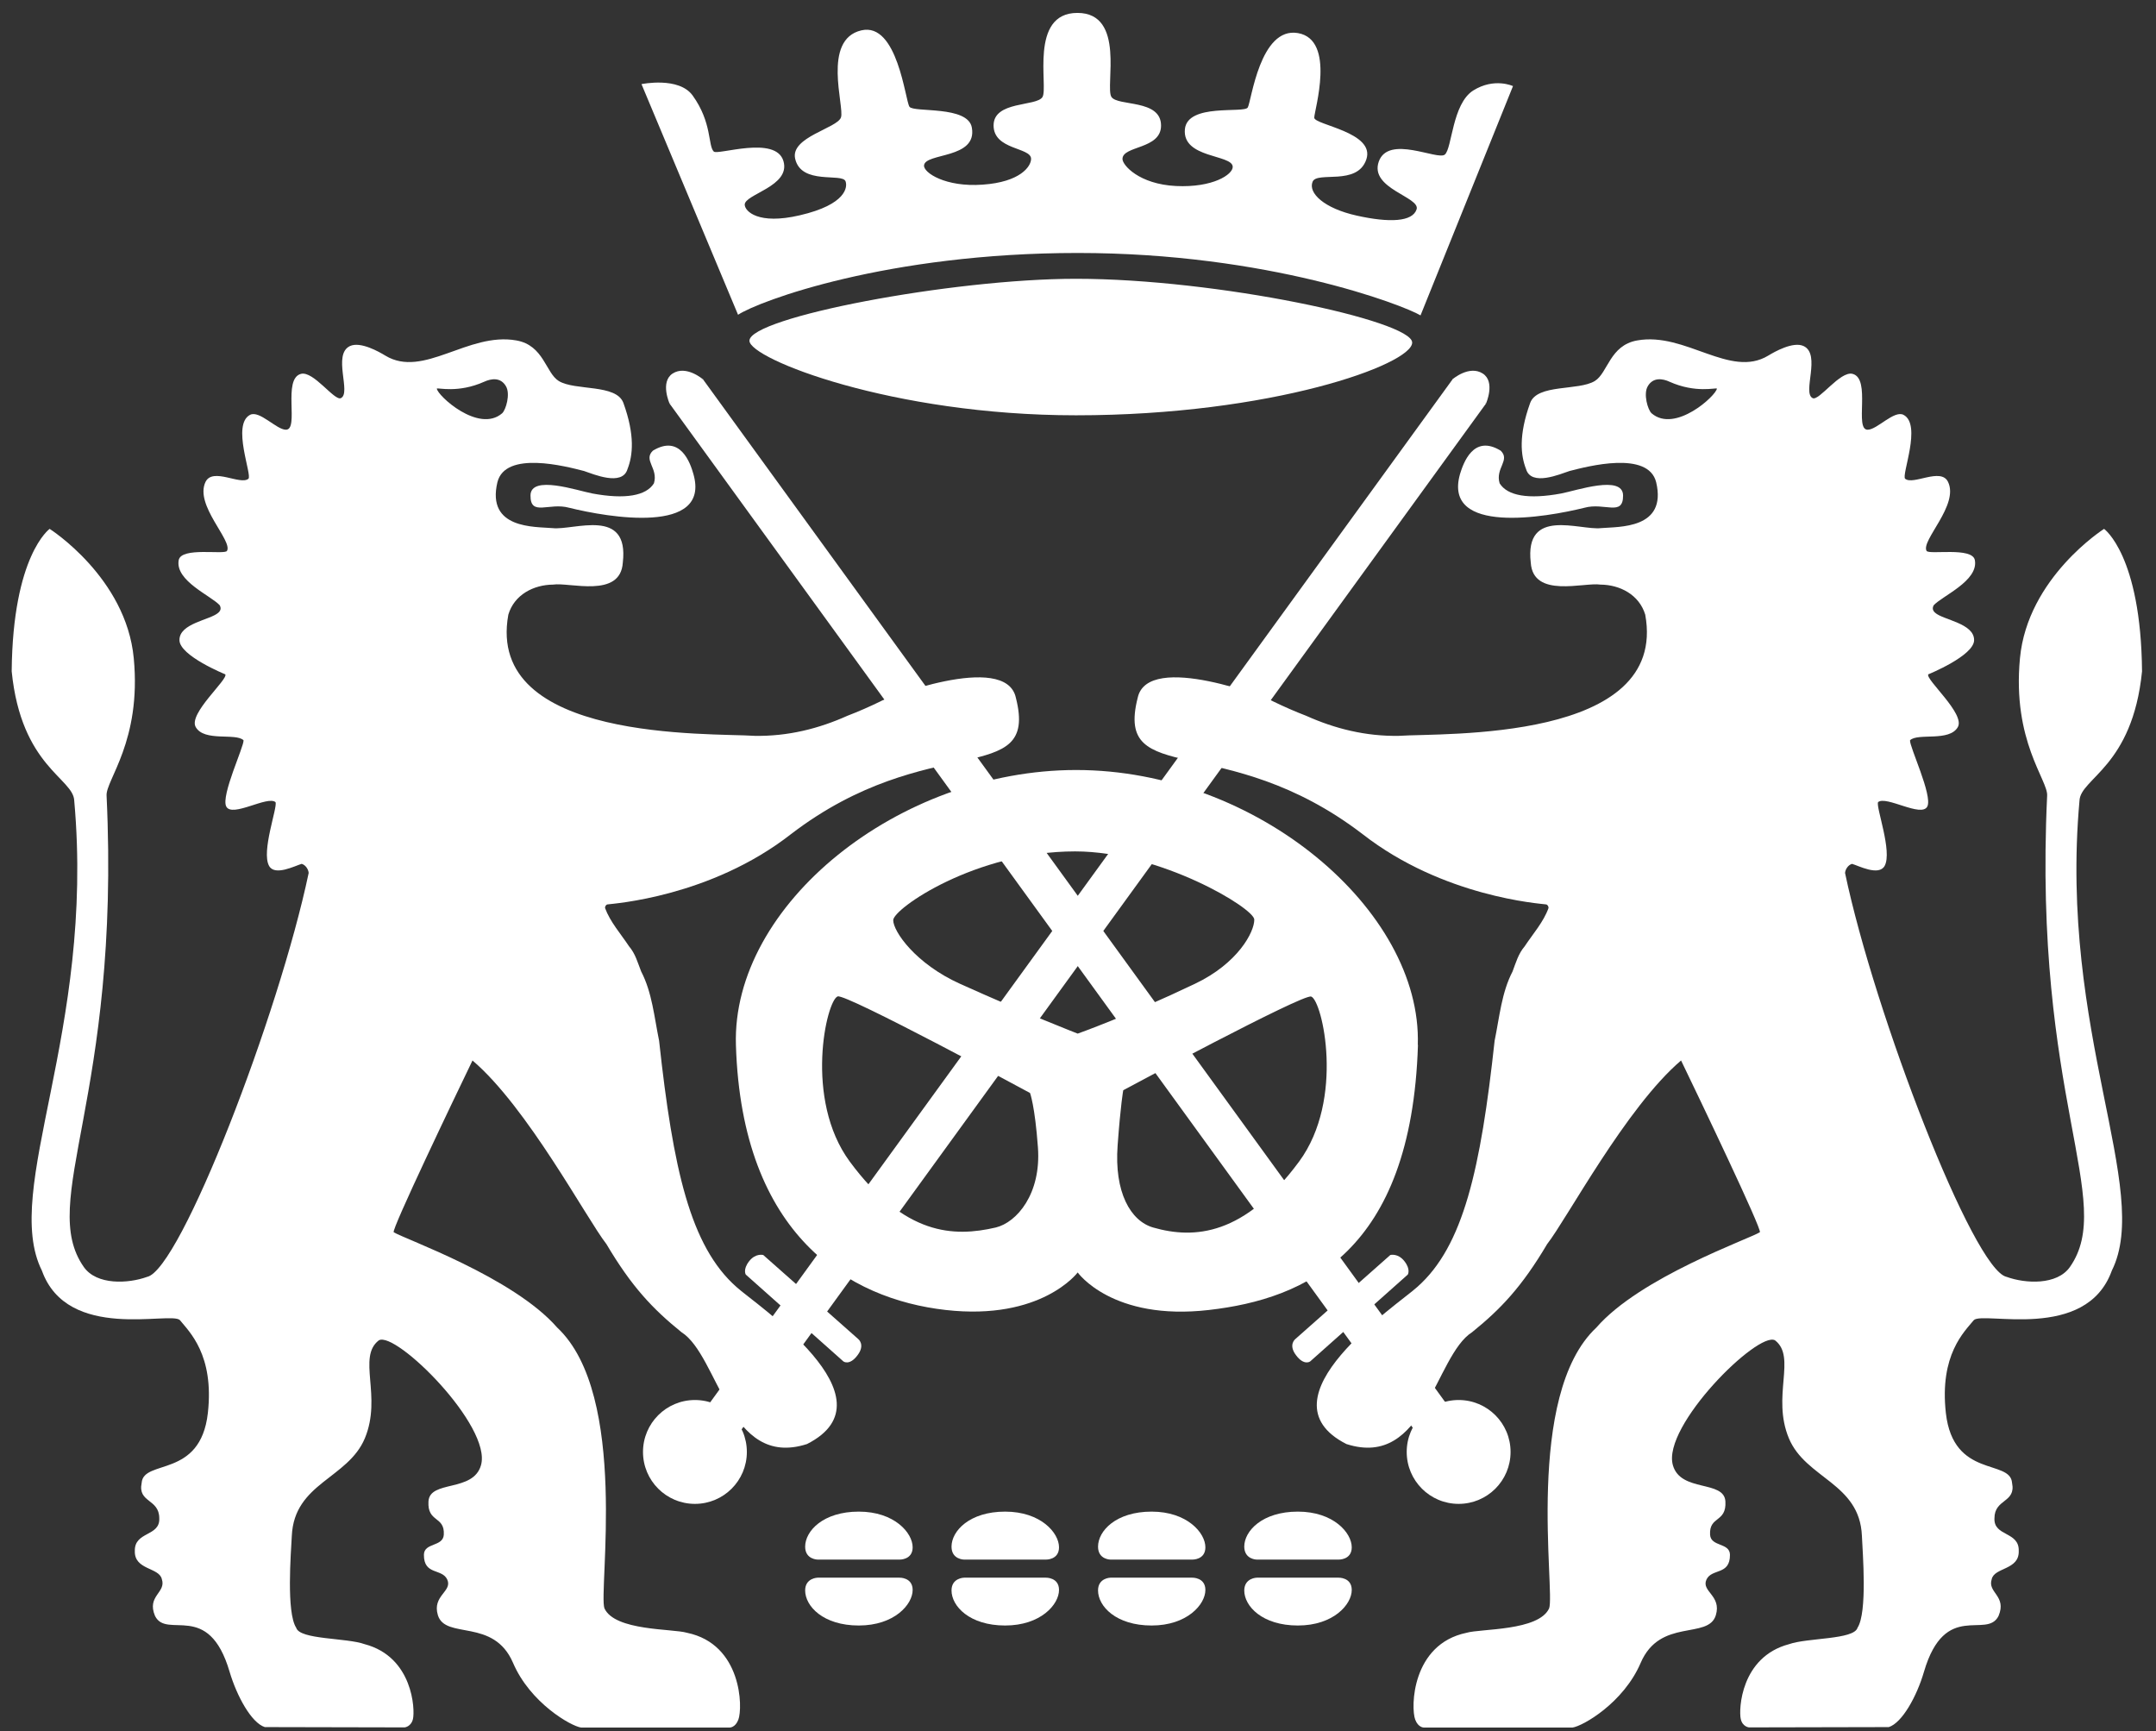 <?xml version="1.0" encoding="UTF-8"?> <svg xmlns="http://www.w3.org/2000/svg" width="142" height="114" viewBox="0 0 142 114"><rect x="0" y="0" width="142" height="114" fill="#333333" stroke="none"/><g fill="#FFFFFF"><g transform="translate(0 22)"><path d="M53.86 80.71L59.24 80.71C59.24 80.71 60.11 80.74 60.11 79.9 60.11 78.95 58.91 77.55 56.56 77.55 54.22 77.55 53.03 78.82 53.03 79.86 53.03 80.71 53.86 80.71 53.86 80.71M53.86 81.9L59.24 81.9C59.24 81.9 60.11 81.87 60.11 82.71 60.11 83.66 58.91 85.05 56.56 85.05 54.22 85.05 53.03 83.78 53.03 82.74 53.03 81.91 53.86 81.9 53.86 81.9M63.5 80.71L68.88 80.71C68.88 80.71 69.75 80.74 69.75 79.9 69.75 78.95 68.55 77.55 66.2 77.55 63.86 77.55 62.67 78.82 62.67 79.86 62.67 80.71 63.5 80.71 63.5 80.71M63.5 81.9L68.88 81.9C68.88 81.9 69.75 81.87 69.75 82.71 69.75 83.66 68.55 85.05 66.2 85.05 63.86 85.05 62.67 83.78 62.67 82.74 62.67 81.91 63.5 81.9 63.5 81.9M73.14 80.71L78.52 80.71C78.52 80.71 79.39 80.74 79.39 79.9 79.39 78.95 78.19 77.55 75.85 77.55 73.5 77.55 72.32 78.82 72.32 79.86 72.32 80.71 73.14 80.71 73.14 80.71M73.14 81.9L78.52 81.9C78.52 81.9 79.39 81.87 79.39 82.71 79.39 83.66 78.19 85.05 75.85 85.05 73.5 85.05 72.32 83.78 72.32 82.74 72.32 81.91 73.14 81.9 73.14 81.9M82.78 80.71L88.16 80.71C88.16 80.71 89.03 80.74 89.03 79.9 89.03 78.95 87.83 77.55 85.48 77.55 83.14 77.55 81.95 78.82 81.95 79.86 81.96 80.71 82.78 80.71 82.78 80.71M82.78 81.9L88.16 81.9C88.16 81.9 89.03 81.87 89.03 82.71 89.03 83.66 87.83 85.05 85.48 85.05 83.14 85.05 81.95 83.78 81.95 82.74 81.96 81.91 82.78 81.9 82.78 81.9M43 7.68C42.35 8.31 43.37 8.83 43.07 9.83 42.56 10.65 41.18 10.9 39.02 10.5 38.02 10.31 34.95 9.25 34.94 10.63 34.93 12.04 36.16 11.07 37.49 11.44 40.03 12.07 46.82 13.25 45.67 9.22 45.47 8.5 44.81 6.58 43 7.68"></path><path d="M28.77,3.59 C28.83,3.52 30.17,3.91 31.89,3.14 C32.35,2.93 32.97,2.83 33.32,3.43 C33.63,3.94 33.32,5 33.07,5.22 C31.52,6.55 28.8,4.04 28.77,3.59 M48.51,62.76 C45.46,60.07 44.33,54.98 43.41,46.54 C43.09,44.98 42.95,43.36 42.23,41.98 C42,41.4 41.85,40.81 41.43,40.32 C40.88,39.49 40.19,38.72 39.85,37.8 C39.84,37.69 39.92,37.57 40.02,37.56 C40.37,37.51 46.79,37.08 52.1,32.93 C61.18,25.98 68.44,29.98 66.91,23.96 C66.25,20.84 58.07,24.08 57.99,24.19 C57.27,24.54 56.54,24.86 55.81,25.14 C53.94,25.98 51.9,26.5 49.7,26.46 C46.83,26.26 31.95,26.89 33.48,18.48 C33.87,17.16 35.15,16.51 36.43,16.5 C37.5,16.33 40.87,17.43 41.02,15.05 C41.45,11.38 37.81,12.94 36.39,12.78 C35.22,12.68 32.03,12.85 32.76,9.76 C33.28,7.66 37.27,8.71 38.47,9.02 C39.07,9.22 40.99,10.05 41.33,8.89 C41.68,8 41.83,6.67 41.06,4.54 C40.6,3.27 37.87,3.75 36.8,3.09 C35.94,2.56 35.82,0.74 34.01,0.42 C30.83,-0.15 27.89,2.94 25.38,1.42 C24.97,1.17 23.74,0.47 23.05,0.79 C21.88,1.34 23.16,3.89 22.45,4.22 C22.03,4.42 20.65,2.42 19.83,2.62 C18.58,2.93 19.73,6.31 18.83,6.3 C18.21,6.3 17.09,5 16.47,5.32 C15.24,5.96 16.63,9.31 16.36,9.53 C15.83,9.97 14.02,8.77 13.54,9.73 C12.79,11.26 15.34,13.6 14.95,14.28 C14.79,14.55 11.93,14 11.77,14.89 C11.52,16.26 13.94,17.25 14.48,17.87 C14.55,18.02 14.57,18.18 14.38,18.35 C13.86,18.83 11.8,19.04 11.82,20.16 C11.83,21.19 14.84,22.41 14.84,22.41 C15.03,22.75 12.39,25 12.89,25.88 C13.45,26.87 15.52,26.25 16.04,26.75 C16.09,27.13 14.54,30.39 14.9,31.11 C15.28,31.87 17.63,30.37 18.15,30.83 C18.28,31.2 17.2,34.07 17.72,35.02 C18.09,35.72 19.45,35.01 19.87,34.89 C20.12,34.96 20.31,35.24 20.33,35.49 C18.37,44.82 11.88,61.63 9.69,62.09 C8.45,62.54 6.37,62.65 5.52,61.44 C2.47,57.09 7.96,50.32 7.02,30.4 C6.95,29.39 9.33,26.81 8.81,21.35 C8.31,16.03 3.27,12.83 3.27,12.83 C3.27,12.83 0.84,14.56 0.77,22.21 C1.4,28.51 4.85,29.25 4.89,30.74 C6.26,45.99 0.09,56.33 2.76,61.68 C4.45,66.39 11.26,64.33 11.85,64.94 C12.45,65.69 14.12,67.21 13.69,71.06 C13.2,75.39 9.44,74.07 9.33,75.66 C9.06,76.98 10.49,76.69 10.49,77.99 C10.55,79.2 8.85,78.84 8.88,80.14 C8.84,81.41 10.49,81.21 10.66,82 C10.96,82.89 9.65,83.09 10.21,84.42 C10.99,85.99 13.73,83.37 15.12,88.09 C15.6,89.71 16.56,91.46 17.44,91.74 L26.65,91.76 C26.65,91.76 27.08,91.72 27.2,91.2 C27.34,90.59 27.2,87.12 24.02,86.28 C22.83,85.85 19.74,85.99 19.51,85.2 C18.85,84.19 19.16,80.28 19.22,79.14 C19.38,75.66 22.92,75.38 24.03,72.72 C25.18,69.96 23.51,67.38 24.95,66.27 C26.06,65.63 32.41,71.92 31.68,74.49 C31.17,76.3 28.3,75.45 28.22,76.88 C28.14,78.29 29.3,77.82 29.23,79.07 C29.18,79.88 27.93,79.58 27.92,80.39 C27.91,81.76 29.12,81.27 29.46,82.03 C29.81,82.81 28.45,83.08 28.84,84.37 C29.34,86 32.51,84.53 33.79,87.51 C34.92,90.15 37.61,91.68 38.27,91.77 L48.06,91.77 C48.06,91.77 48.43,91.78 48.63,91.25 C48.93,90.47 48.87,86.28 45.25,85.53 C44.31,85.25 40.5,85.42 39.81,83.92 C39.4,82.82 41.45,69.87 36.7,65.43 C33.8,62.1 26.62,59.59 25.93,59.15 C25.77,58.99 29.95,50.26 31.12,47.84 C34.73,50.91 38.64,58.27 39.94,59.93 C41.61,62.75 42.99,64.2 44.88,65.73 C47.35,67.29 47.99,74.76 53.15,73.1 C59.1,70.09 49.75,63.9 48.51,62.76"></path></g><polygon points="45.79 93.71 47.99 95.31 97.87 26.58 96.77 25.77 95.67 24.98"></polygon><path d="M.35 13.62C.35 15.51 1.88 17.04 3.77 17.04 5.66 17.04 7.19 15.51 7.19 13.62 7.19 11.73 5.66 10.2 3.77 10.2 1.88 10.2.35 11.73.35 13.62M13.55 7.66L7.12 1.94C7.12 1.94 6.91 1.61 7.34 1.06 7.77.51 8.27.65 8.27.65L14.52 6.18C14.52 6.18 15.01 6.55 14.48 7.25 13.95 7.96 13.55 7.66 13.55 7.66" transform="translate(42 82)"></path><polygon points="96.18 93.71 93.98 95.31 44.1 26.58 45.12 25.83 45.2 25.77 46.3 24.98"></polygon><g transform="translate(42)"><path d="M2.1 26.58C2.1 26.58 1.46 25.15 2.3 24.6 3.2 24.02 4.31 24.99 4.31 24.99L3.17 26.01 2.1 26.58zM55.87 26.58C55.87 26.58 56.51 25.15 55.66 24.6 54.76 24.02 53.65 24.99 53.65 24.99L54.79 26.01 55.87 26.58zM57.49 95.62C57.49 97.51 55.96 99.04 54.07 99.04 52.18 99.04 50.65 97.51 50.65 95.62 50.65 93.73 52.18 92.2 54.07 92.2 55.96 92.2 57.49 93.73 57.49 95.62M44.29 89.66L50.72 83.94C50.72 83.94 50.93 83.61 50.5 83.06 50.07 82.51 49.57 82.65 49.57 82.65L43.32 88.18C43.32 88.18 42.83 88.55 43.36 89.25 43.89 89.96 44.29 89.66 44.29 89.66M28.87 27.35C41.75 27.35 51.01 24 51.01 22.56 51.01 21.12 38.15 18.36 28.87 18.36 20.68 18.36 7.36 20.91 7.36 22.44 7.36 23.63 16.76 27.35 28.87 27.35M43.56 76.5C39.96 81.37 36.67 81.62 33.95 80.84 32.46 80.41 31.38 78.52 31.61 75.43 31.81 72.69 31.98 71.8 31.98 71.8 31.98 71.8 43.83 65.43 44.36 65.63 45.09 65.89 46.59 72.39 43.56 76.5L43.56 76.5zM36.7 64.79C32.24 66.92 28.98 68.07 28.98 68.07 28.98 68.07 25.57 66.75 21.23 64.79 18.3 63.47 16.83 61.34 16.83 60.6 16.83 59.85 22.24 56.07 28.81 56.07 34.42 56.07 40.61 59.82 40.61 60.56 40.62 61.37 39.54 63.44 36.7 64.79L36.7 64.79zM13.17 65.62C13.71 65.42 25.84 71.98 25.84 71.98 25.84 71.98 26.16 72.81 26.36 75.55 26.59 78.63 24.96 80.51 23.58 80.84 20.82 81.48 17.58 81.38 13.97 76.5 10.94 72.39 12.43 65.89 13.17 65.62L13.17 65.62zM51.38 68.81C51.66 59.94 40.76 50.71 28.88 50.71 17.19 50.71 6.18 59.59 6.47 68.83 6.86 81.4 13.93 85.55 20.28 86.27 26.6 86.99 28.98 83.8 28.98 83.8 28.98 83.8 31.25 87.01 37.63 86.27 43.99 85.54 50.96 82.47 51.39 68.83L51.39 68.81 51.38 68.81 51.38 68.81z"></path><path d="M.25 5.54C.25 5.54 2.71 5.03 3.62 6.29 4.91 8.08 4.62 9.59 5.01 9.98 5.27 10.24 9.1 8.89 9.6 10.61 10.09 12.28 7.01 12.79 7.05 13.49 7.07 13.91 7.93 14.82 10.67 14.18 13.79 13.46 13.82 12.28 13.69 11.94 13.48 11.37 10.77 12.21 10.37 10.45 10.05 9.02 13.15 8.45 13.39 7.73 13.63 7.02 12.12 2.61 14.73 2 17.12 1.44 17.62 6.63 17.9 7.03 18.18 7.43 21.76 6.93 22.01 8.41 22.37 10.48 18.94 10.05 18.86 10.89 18.81 11.37 20.28 12.34 22.72 12.16 25.2 11.99 25.91 10.96 25.91 10.46 25.91 9.69 23.44 9.89 23.44 8.26 23.44 6.63 26.27 7.03 26.66 6.39 27.06 5.75 25.76.85 28.96.85 32.16.85 30.77 5.71 31.2 6.38 31.61 7.02 34.47 6.51 34.47 8.27 34.47 9.85 31.93 9.58 31.93 10.47 31.93 10.88 33.03 12.13 35.45 12.25 37.88 12.37 39.21 11.49 39.19 10.98 39.16 10.16 35.86 10.44 36.04 8.51 36.21 6.78 39.94 7.48 40.18 7.08 40.42 6.68 40.98 1.74 43.49 2.18 46 2.62 44.56 7.28 44.56 7.75 44.56 8.23 48.6 8.7 47.99 10.5 47.39 12.27 44.74 11.25 44.45 11.97 44.15 12.71 45.2 13.72 47.36 14.2 49.51 14.68 51.03 14.61 51.3 13.79 51.57 12.97 48.18 12.43 48.81 10.64 49.45 8.85 52.69 10.58 53.16 10.18 53.64 9.78 53.64 6.84 55.03 5.96 56.42 5.09 57.65 5.67 57.65 5.67L51.56 20.77C50.41 20.09 41.53 16.66 28.99 16.66 16.46 16.66 7.99 19.82 6.61 20.73L.25 5.54zM56.84 29.68C57.49 30.31 56.47 30.83 56.77 31.83 57.28 32.65 58.66 32.9 60.82 32.5 61.82 32.31 64.89 31.25 64.9 32.63 64.91 34.04 63.68 33.07 62.35 33.44 59.81 34.07 53.02 35.25 54.16 31.22 54.38 30.5 55.04 28.58 56.84 29.68"></path><path d="M71.08,25.59 C71.02,25.52 69.68,25.91 67.96,25.14 C67.51,24.93 66.88,24.83 66.53,25.43 C66.22,25.94 66.53,27 66.78,27.22 C68.33,28.55 71.04,26.04 71.08,25.59 M51.34,84.76 C54.39,82.07 55.52,76.98 56.44,68.54 C56.76,66.98 56.9,65.36 57.62,63.98 C57.84,63.4 58,62.81 58.42,62.32 C58.97,61.49 59.66,60.72 59.99,59.8 C60,59.69 59.92,59.57 59.82,59.56 C59.47,59.51 53.06,59.08 47.74,54.93 C38.66,47.98 31.4,51.98 32.93,45.96 C33.59,42.84 41.77,46.08 41.85,46.19 C42.57,46.54 43.3,46.86 44.03,47.14 C45.9,47.98 47.94,48.5 50.14,48.46 C53.01,48.26 67.89,48.89 66.36,40.48 C65.96,39.16 64.69,38.51 63.41,38.5 C62.34,38.33 58.97,39.43 58.82,37.05 C58.4,33.38 62.03,34.94 63.45,34.78 C64.62,34.68 67.81,34.85 67.08,31.76 C66.56,29.66 62.57,30.71 61.37,31.02 C60.76,31.22 58.85,32.05 58.51,30.89 C58.16,30 58.01,28.67 58.78,26.54 C59.24,25.27 61.97,25.75 63.04,25.09 C63.9,24.56 64.02,22.74 65.83,22.42 C69.01,21.85 71.95,24.94 74.46,23.42 C74.87,23.17 76.1,22.47 76.79,22.79 C77.96,23.34 76.68,25.89 77.39,26.22 C77.81,26.42 79.19,24.42 80.01,24.62 C81.26,24.93 80.11,28.31 81.01,28.3 C81.63,28.3 82.75,27 83.37,27.32 C84.6,27.96 83.21,31.31 83.48,31.53 C84.01,31.97 85.83,30.77 86.3,31.73 C87.05,33.26 84.5,35.6 84.89,36.28 C85.05,36.55 87.91,36 88.07,36.89 C88.32,38.26 85.9,39.25 85.35,39.87 C85.28,40.02 85.26,40.18 85.45,40.35 C85.97,40.83 88.03,41.04 88.02,42.16 C88.01,43.19 85,44.41 85,44.41 C84.81,44.75 87.44,47 86.95,47.88 C86.39,48.87 84.32,48.25 83.8,48.75 C83.74,49.13 85.3,52.39 84.94,53.11 C84.56,53.87 82.21,52.37 81.69,52.83 C81.56,53.2 82.64,56.07 82.13,57.02 C81.75,57.72 80.4,57.01 79.98,56.89 C79.73,56.96 79.54,57.24 79.52,57.49 C81.48,66.82 87.97,83.63 90.16,84.09 C91.4,84.54 93.48,84.65 94.33,83.44 C97.38,79.09 91.89,72.32 92.83,52.4 C92.9,51.39 90.52,48.81 91.04,43.35 C91.54,38.03 96.58,34.83 96.58,34.83 C96.58,34.83 99.01,36.56 99.08,44.21 C98.45,50.51 95.01,51.25 94.96,52.74 C93.59,67.99 99.76,78.33 97.09,83.68 C95.4,88.39 88.59,86.33 88,86.94 C87.39,87.69 85.73,89.21 86.16,93.06 C86.65,97.39 90.41,96.07 90.52,97.66 C90.79,98.98 89.36,98.69 89.36,99.99 C89.3,101.2 91,100.84 90.96,102.14 C91,103.41 89.35,103.21 89.18,104 C88.88,104.89 90.19,105.09 89.63,106.42 C88.85,107.99 86.11,105.37 84.72,110.09 C84.25,111.71 83.28,113.46 82.4,113.74 L73.19,113.76 C73.19,113.76 72.76,113.72 72.65,113.2 C72.51,112.59 72.65,109.12 75.83,108.28 C77.03,107.85 80.11,107.99 80.34,107.2 C81,106.19 80.68,102.28 80.63,101.14 C80.48,97.66 76.93,97.38 75.82,94.72 C74.67,91.96 76.34,89.38 74.91,88.27 C73.8,87.63 67.45,93.92 68.18,96.49 C68.69,98.3 71.56,97.45 71.64,98.88 C71.72,100.29 70.56,99.82 70.63,101.07 C70.68,101.88 71.93,101.58 71.94,102.39 C71.95,103.76 70.74,103.27 70.39,104.03 C70.04,104.81 71.4,105.08 71.01,106.37 C70.52,108 67.34,106.53 66.06,109.51 C64.93,112.15 62.24,113.68 61.57,113.77 L51.78,113.77 C51.78,113.77 51.41,113.78 51.21,113.25 C50.91,112.47 50.97,108.28 54.59,107.53 C55.53,107.25 59.34,107.42 60.03,105.92 C60.44,104.82 58.39,91.87 63.14,87.43 C66.03,84.1 73.22,81.59 73.91,81.15 C74.07,80.99 69.89,72.26 68.72,69.84 C65.11,72.91 61.2,80.27 59.9,81.93 C58.23,84.75 56.85,86.2 54.96,87.73 C52.49,89.29 51.85,96.76 46.68,95.1 C40.75,92.09 50.1,85.9 51.34,84.76"></path></g></g></svg> 